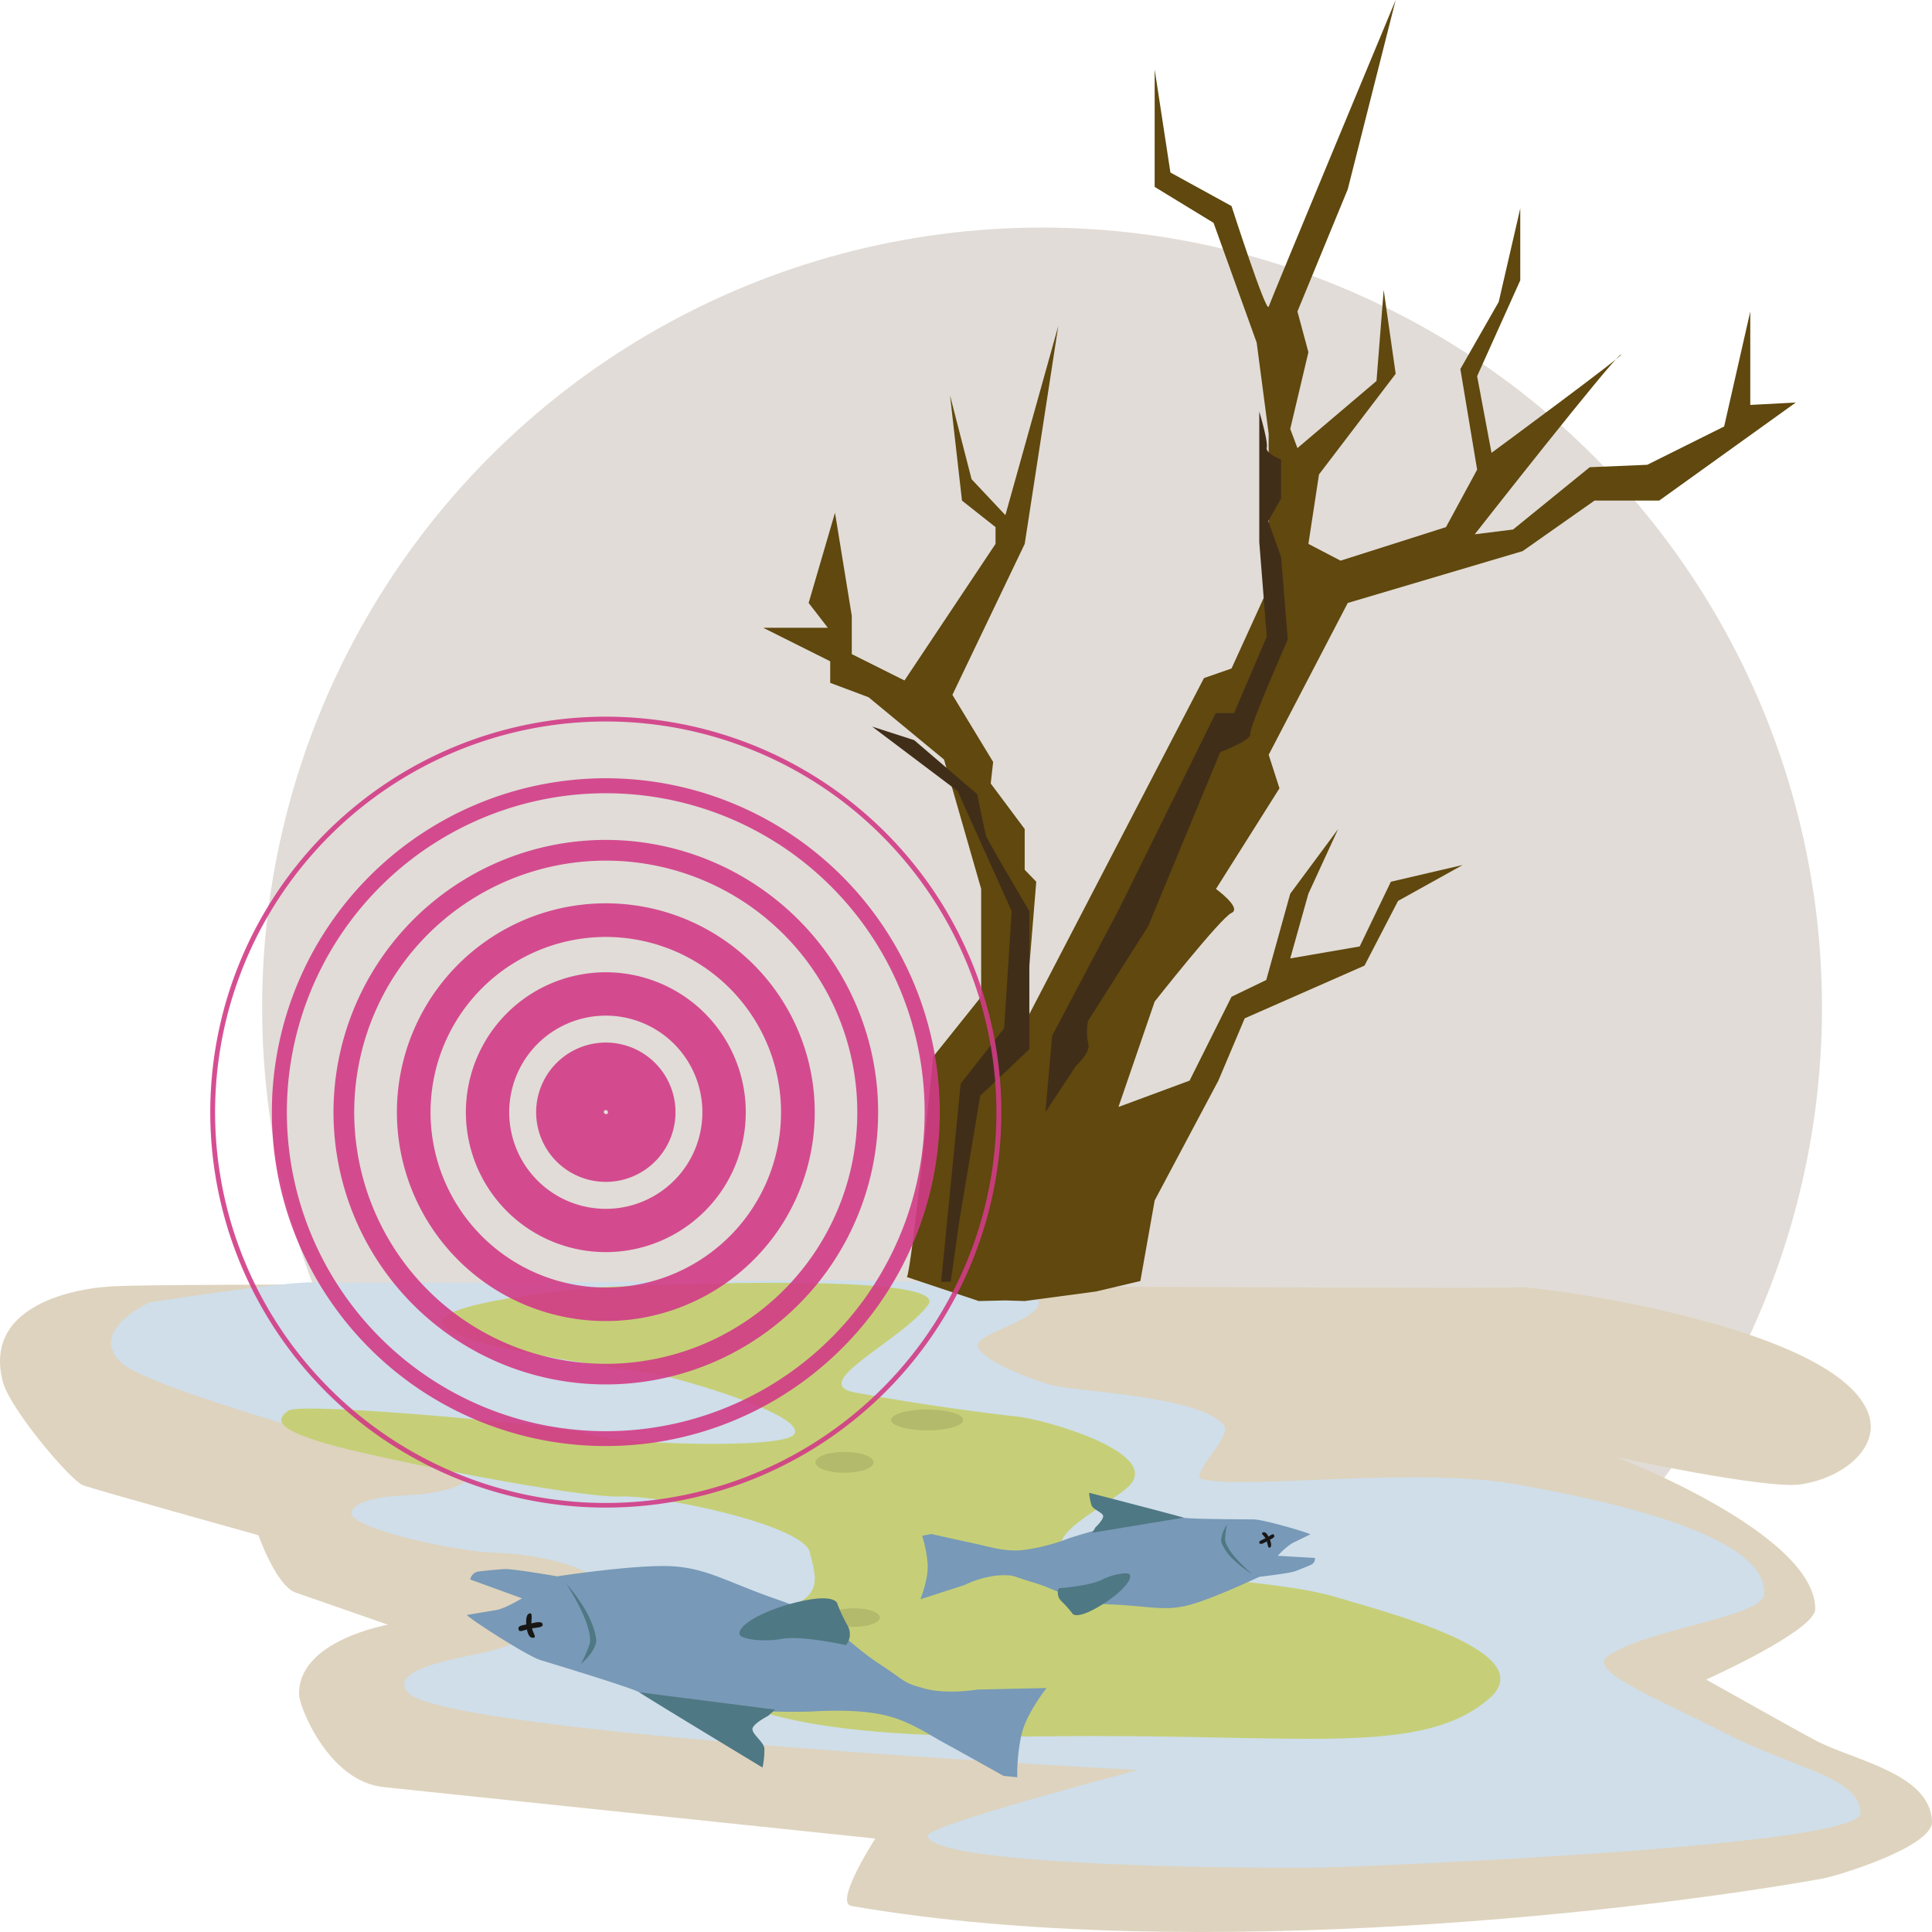 <svg xmlns="http://www.w3.org/2000/svg" id="Ebene_1" data-name="Ebene 1" viewBox="0 0 400 400"><g><circle cx="215.748" cy="208.592" r="161.474" style="fill: #e1dcd7"></circle><path d="M22.017,266.42s-26.161,1.35-21.449,19.6C2.032,291.687,14.6,306.541,17.2,307.505s36.308,10.347,36.308,10.347,3.69,10.507,7.716,11.881,19.1,6.649,19.1,6.649-18.775,3.242-18.4,14.547c.082,2.5,6.111,17.864,17.455,19.065s101.843,10.661,101.843,10.661-8.634,13.316-4.947,13.954c71.315,12.342,167.169.47,201.132-5.684,3.034-.55,22.762-6.547,22.589-11.788-.328-9.959-16.057-12.6-24.048-16.763-2.952-1.539-22.706-12.636-22.706-12.636s22.587-10.128,22.587-14.608c0-15.674-41.107-31.428-41.107-31.428s30.981,6.667,38.042,5.629c9.2-1.353,16.921-7.991,13.888-15.149-7.783-18.367-70.973-26.237-72.5-25.662S31.221,265.067,22.017,266.42Z" style="fill: #ded3be"></path><path d="M30.953,269.658s-12.924,5.859-5.886,12.449,71.586,22.826,71.114,24.416-7.775,2.879-10.4,2.966-12.055.4-13,3.576,21.259,8.22,30.187,8.45,22.151,3.468,21.241,7.695-15.869,11.1-23.713,12.85c-6.194,1.38-20.344,3.592-15.989,8.4,7.821,8.627,151.116,16.008,151.116,16.008s-43.715,11.433-43.545,13.589c.525,6.642,73.424,6.888,83.382,6.56s110-4.3,109.765-11.28c-.256-7.449-13.714-9.149-28.125-16.545s-28.791-12.924-24.138-16c8.73-5.761,31.906-8.013,32.29-12.687,1.123-13.679-40.838-20.814-50.461-22.648-21.121-4.027-56.94,1.082-65.937-1.245-2.734-.708,6.349-8.913,4.581-11.115-4.925-6.134-30.361-6.925-35.654-8.325s-17.169-6.255-15.073-8.948,18.414-6.387,9.9-10.474c-4.715-2.262-42.407-2.36-50.428-2.25-23.415.322-90.18.7-96.486.387S30.953,269.658,30.953,269.658Z" style="fill: #cfdee9"></path><path d="M122.89,266.571s-36.285,3.176-30.955,8.171,39.743,8.578,47.05,10.488c10.952,2.863,28.017,8.686,25.352,11.808s-37.314,1.873-41.978,0-59.969-6.869-62.634-5-2.665,3.8,8,6.9,51.973,11.219,60.635,10.9,37.98,5.929,39.312,11.549,3.332,9.992-8.662,12.49-25.125,5.679-22.654,8.118c12.776,12.61,29.721,18.11,81.159,17.485s76.537,4.437,90.75-7.763C319.589,342,287.1,333.873,276.945,330.76c-13.993-4.292-45.689-4.329-54.639-8.119-9.274-3.926,8.47-11.356,11.822-15.39,5.569-6.7-17.7-13.346-23.565-13.971S190.323,290.793,177,288.3c-9.888-1.853,9.416-10.58,15.119-18.074S122.89,266.571,122.89,266.571Z" style="fill: #c6cf77"></path><ellipse cx="191.962" cy="293.988" rx="7.473" ry="2.163" style="fill: #b3ba6c"></ellipse><ellipse cx="174.85" cy="302.759" rx="6.024" ry="2.163" style="fill: #b3ba6c"></ellipse><ellipse cx="176.836" cy="334.892" rx="5.347" ry="1.92" style="fill: #b3ba6c"></ellipse><path d="M271.291,317.674c-.675-.454-9.78-3.093-11.734-3.1s-13.089-.048-14.515-.355-6.8.158-11.126,1a109.6,109.6,0,0,0-12.451,3.215,41.4,41.4,0,0,1-9.855,2.512c-3.646.323-6.573-.667-9.426-1.28s-9.384-2.07-9.384-2.07l-1.881.368a26.166,26.166,0,0,1,1.14,5.829c.212,3.082-1.5,7.32-1.5,7.32l9.181-2.966a20.6,20.6,0,0,1,7.223-2c3.306-.061,2.366.123,7.132,1.534s8.436,4.207,15.912,4.5,10.815,1.4,15.667.256,15.036-5.966,15.036-5.966,6.3-.743,7.389-1.152,2.642-1.032,3.255-1.319a1.365,1.365,0,0,0,.89-1.443l-7.7-.447a15.536,15.536,0,0,1,2.958-2.595Z" style="fill: #7899b7"></path><path d="M245.042,314.217c-.638-.266-19.554-5.157-19.554-5.157a11.653,11.653,0,0,0,.515,2.632c.372.9,2.436,1.476,2.4,2.265s-1.6,2.264-1.6,2.264l-.672,1.108Z" style="fill: #4e7883"></path><path d="M233.869,325.967c-.341-.5-3.343-.127-5.829,1.139s-8.837,1.728-8.837,1.728a2.385,2.385,0,0,0,.515,2.633,24.663,24.663,0,0,1,2.243,2.489s.456,1.473,4.876-.953S234.691,327.173,233.869,325.967Z" style="fill: #4e7883"></path><path d="M254.023,315.654s-1.445,2.165-1.15,3.669a10.063,10.063,0,0,0,2.523,3.6,25.523,25.523,0,0,0,3.836,2.968s-5.248-4.369-5.59-7.1A16.769,16.769,0,0,1,254.023,315.654Z" style="fill: #4e7883"></path><path d="M262.115,318.7c-.408-.861-1.153-1.187-.68-1.411s.907.21,1.315,1.071.636,1.824.163,2.048S262.523,319.562,262.115,318.7Z" style="fill: #181716"></path><path d="M262.247,318.364c.837-.456,1.279-1,1.529-.538s-.256.63-1.092,1.086-1.688,1.025-1.938.566S261.411,318.82,262.247,318.364Z" style="fill: #181716"></path><path d="M96.643,334.36c.763.929,12.543,8.521,15.307,9.36s18.519,5.61,20.409,6.648,9.7,2.654,16.185,3.287a162.187,162.187,0,0,0,19,.716c3.72-.206,9.722-.474,15.023.613s9.027,3.727,12.808,5.8,12.416,6.9,12.416,6.9l2.819.275a38.708,38.708,0,0,1,.853-8.738c1-4.455,5.219-9.735,5.219-9.735l-14.259.315s-6.367,1.086-11.076-.227-3.3-1.176-9.454-5.192-10.168-9.53-20.632-13.112-14.726-6.56-22.083-6.994-23.823,2.086-23.823,2.086-9.233-1.613-10.952-1.5-4.18.344-5.17.491a2.015,2.015,0,0,0-1.87,1.667l10.718,3.892s-3.53,2.134-5.288,2.424Z" style="fill: #7899b7"></path><path d="M132.359,350.368c.791.646,25.514,15.581,25.514,15.581a17.267,17.267,0,0,0,.385-3.947c-.144-1.437-2.826-3.121-2.434-4.221s3.22-2.532,3.22-2.532l1.421-1.284Z" style="fill: #4e7883"></path><path d="M153.158,338.454c.271.854,4.682,1.6,8.738.853s13.249,1.294,13.249,1.294a3.526,3.526,0,0,0,.385-3.947,36.431,36.431,0,0,1-2.124-4.476s-.023-2.279-7.309-.713S152.505,336.4,153.158,338.454Z" style="fill: #4e7883"></path><path d="M120.246,344.53s2.963-2.454,3.183-4.709c.095-.976-.713-3.78-2.052-6.163a37.78,37.78,0,0,0-4.176-5.828s5.583,8.41,4.914,12.417A24.846,24.846,0,0,1,120.246,344.53Z" style="fill: #4e7883"></path><path d="M110.074,336.791c.214,1.392,1.131,2.17.365,2.287s-1.194-.682-1.408-2.074-.129-2.852.636-2.969S109.861,335.4,110.074,336.791Z" style="fill: #181716"></path><path d="M109.745,337.211c-1.379.291-2.233.872-2.394.115s.629-.784,2.007-1.075,2.824-.739,2.985.018S111.123,336.919,109.745,337.211Z" style="fill: #181716"></path><path d="M187.761,264.4c.992-1.488,5.456-45.638,5.456-45.638l9.922-12.4V184.042l-7.689-26.788-15.627-12.9-7.937-2.976v-4.465L158,129.97H171.39l-3.968-5.137,1.522-5.209,3.934-13.465,3.473,21.331v7.937l10.913,5.457,18.851-28.276v-3.473l-6.945-5.49-2.48-21.794,4.464,17.363,7,7.441,10.958-39.19-6.957,45.143L197.186,143.86l8.433,13.89-.5,4.465,7.031,9.425v8.433l2.394,2.481-2.394,29.268,37.119-71.434,5.705-1.985,7.689-16.866V89.789l-2.48-18.851-8.93-24.8-12.192-7.441V14.386l3.263,21.331,12.65,6.945s7.193,22.323,7.689,20.835S288.959,0,288.959,0l-9.922,39.189-10.417,25.3,2.271,8.433L267.132,88.8l1.488,3.969,16.37-13.89,1.488-18.851,2.481,17.363L273.085,98.222l-2.194,14.386,6.658,3.472,21.827-6.945,6.449-11.9L302.353,76.4l7.937-13.89,4.464-19.347V58.04l-8.929,19.843L308.8,93.757s28.275-20.835,26.787-20.339-30.26,37.205-30.26,37.205l7.937-.992,15.874-12.9,11.906-.5,2.985-1.488L356.965,88.3l5.412-23.811V83.836l9.425-.5-28.276,20.3H330.132L315.25,114.1l-36.213,10.737-16.37,31.429,2.232,6.945-13.145,20.835s5.456,3.968,3.224,4.96-15.913,18.355-15.913,18.355l-7.5,21.827,14.727-5.457,8.681-17.362,7.193-3.473,4.961-17.858,9.921-13.394-6.162,13.394-3.759,13.394,14.386-2.481,6.449-13.393,14.882-3.473-13.394,7.441-6.945,13.394-24.8,10.914-5.456,12.9-13.185,24.8L236.1,265.22l-9.147,2.161-14.8,1.985-4.039-.127-5.472.127Z" style="fill: #60480e"></path><path d="M180.569,150.436l8.7,2.8,13.048,11.184s1.553,7.766,1.864,8.7,8.933,15.533,8.933,15.533v28.581l-10.176,9.63-4.349,26.1L196.84,265.38h-1.981l4.039-41.007,9.009-11.5,1.553-24.231-11.184-24.853Z" style="fill: #402e19"></path><path d="M260.719,85.2v27.027l1.553,19.571-6.766,15.844h-3.8l-19.977,40.5-13.885,26.293-1.4,15.843,6.345-9.63s3.13-2.8,2.509-4.66a10.73,10.73,0,0,1,0-4.66l12.426-19.571,14.912-36.037s6.524-2.485,6.213-3.728,7.766-19.571,7.766-19.571l-1.388-17.127-2.65-7.415,2.65-4.66V95.139s-3.271-1.243-2.961-2.486S260.719,85.2,260.719,85.2Z" style="fill: #402e19"></path></g><g style="opacity: 0.9"><path d="M77.237,296.486a81.892,81.892,0,1,1,114.4-18.019A81.985,81.985,0,0,1,77.237,296.486Zm95.8-131.622a80.9,80.9,0,1,0,17.8,113.023A81,81,0,0,0,173.04,164.864Z" style="fill: #d13b86"></path><path d="M84.739,286.179a69.144,69.144,0,1,1,96.594-15.213A69.222,69.222,0,0,1,84.739,286.179Zm79.553-109.3a66.039,66.039,0,1,0,14.53,92.256A66.112,66.112,0,0,0,164.292,176.883Z" style="fill: #d13b86"></path><path d="M92.25,275.86a56.381,56.381,0,1,1,78.764-12.405A56.446,56.446,0,0,1,92.25,275.86Zm63.833-87.7a52.09,52.09,0,1,0,11.46,72.768A52.147,52.147,0,0,0,156.083,188.161Z" style="fill: #d13b86"></path><path d="M99.975,265.246A43.253,43.253,0,1,1,160.4,255.73,43.3,43.3,0,0,1,99.975,265.246Zm46.81-64.311a36.29,36.29,0,1,0,7.985,50.7A36.331,36.331,0,0,0,146.785,200.935Z" style="fill: #d13b86"></path><path d="M108.379,253.7a28.974,28.974,0,1,1,40.476-6.374A29.006,29.006,0,0,1,108.379,253.7ZM137.2,214.109a20,20,0,1,0,4.4,27.933A20.018,20.018,0,0,0,137.2,214.109Z" style="fill: #d13b86"></path><path d="M116.94,241.938a14.425,14.425,0,1,1,20.152-3.173A14.439,14.439,0,0,1,116.94,241.938Zm8.75-12.021a.445.445,0,0,0-.62.1c-.288.4.43.919.718.523A.444.444,0,0,0,125.69,229.917Z" style="fill: #d13b86"></path></g></svg>